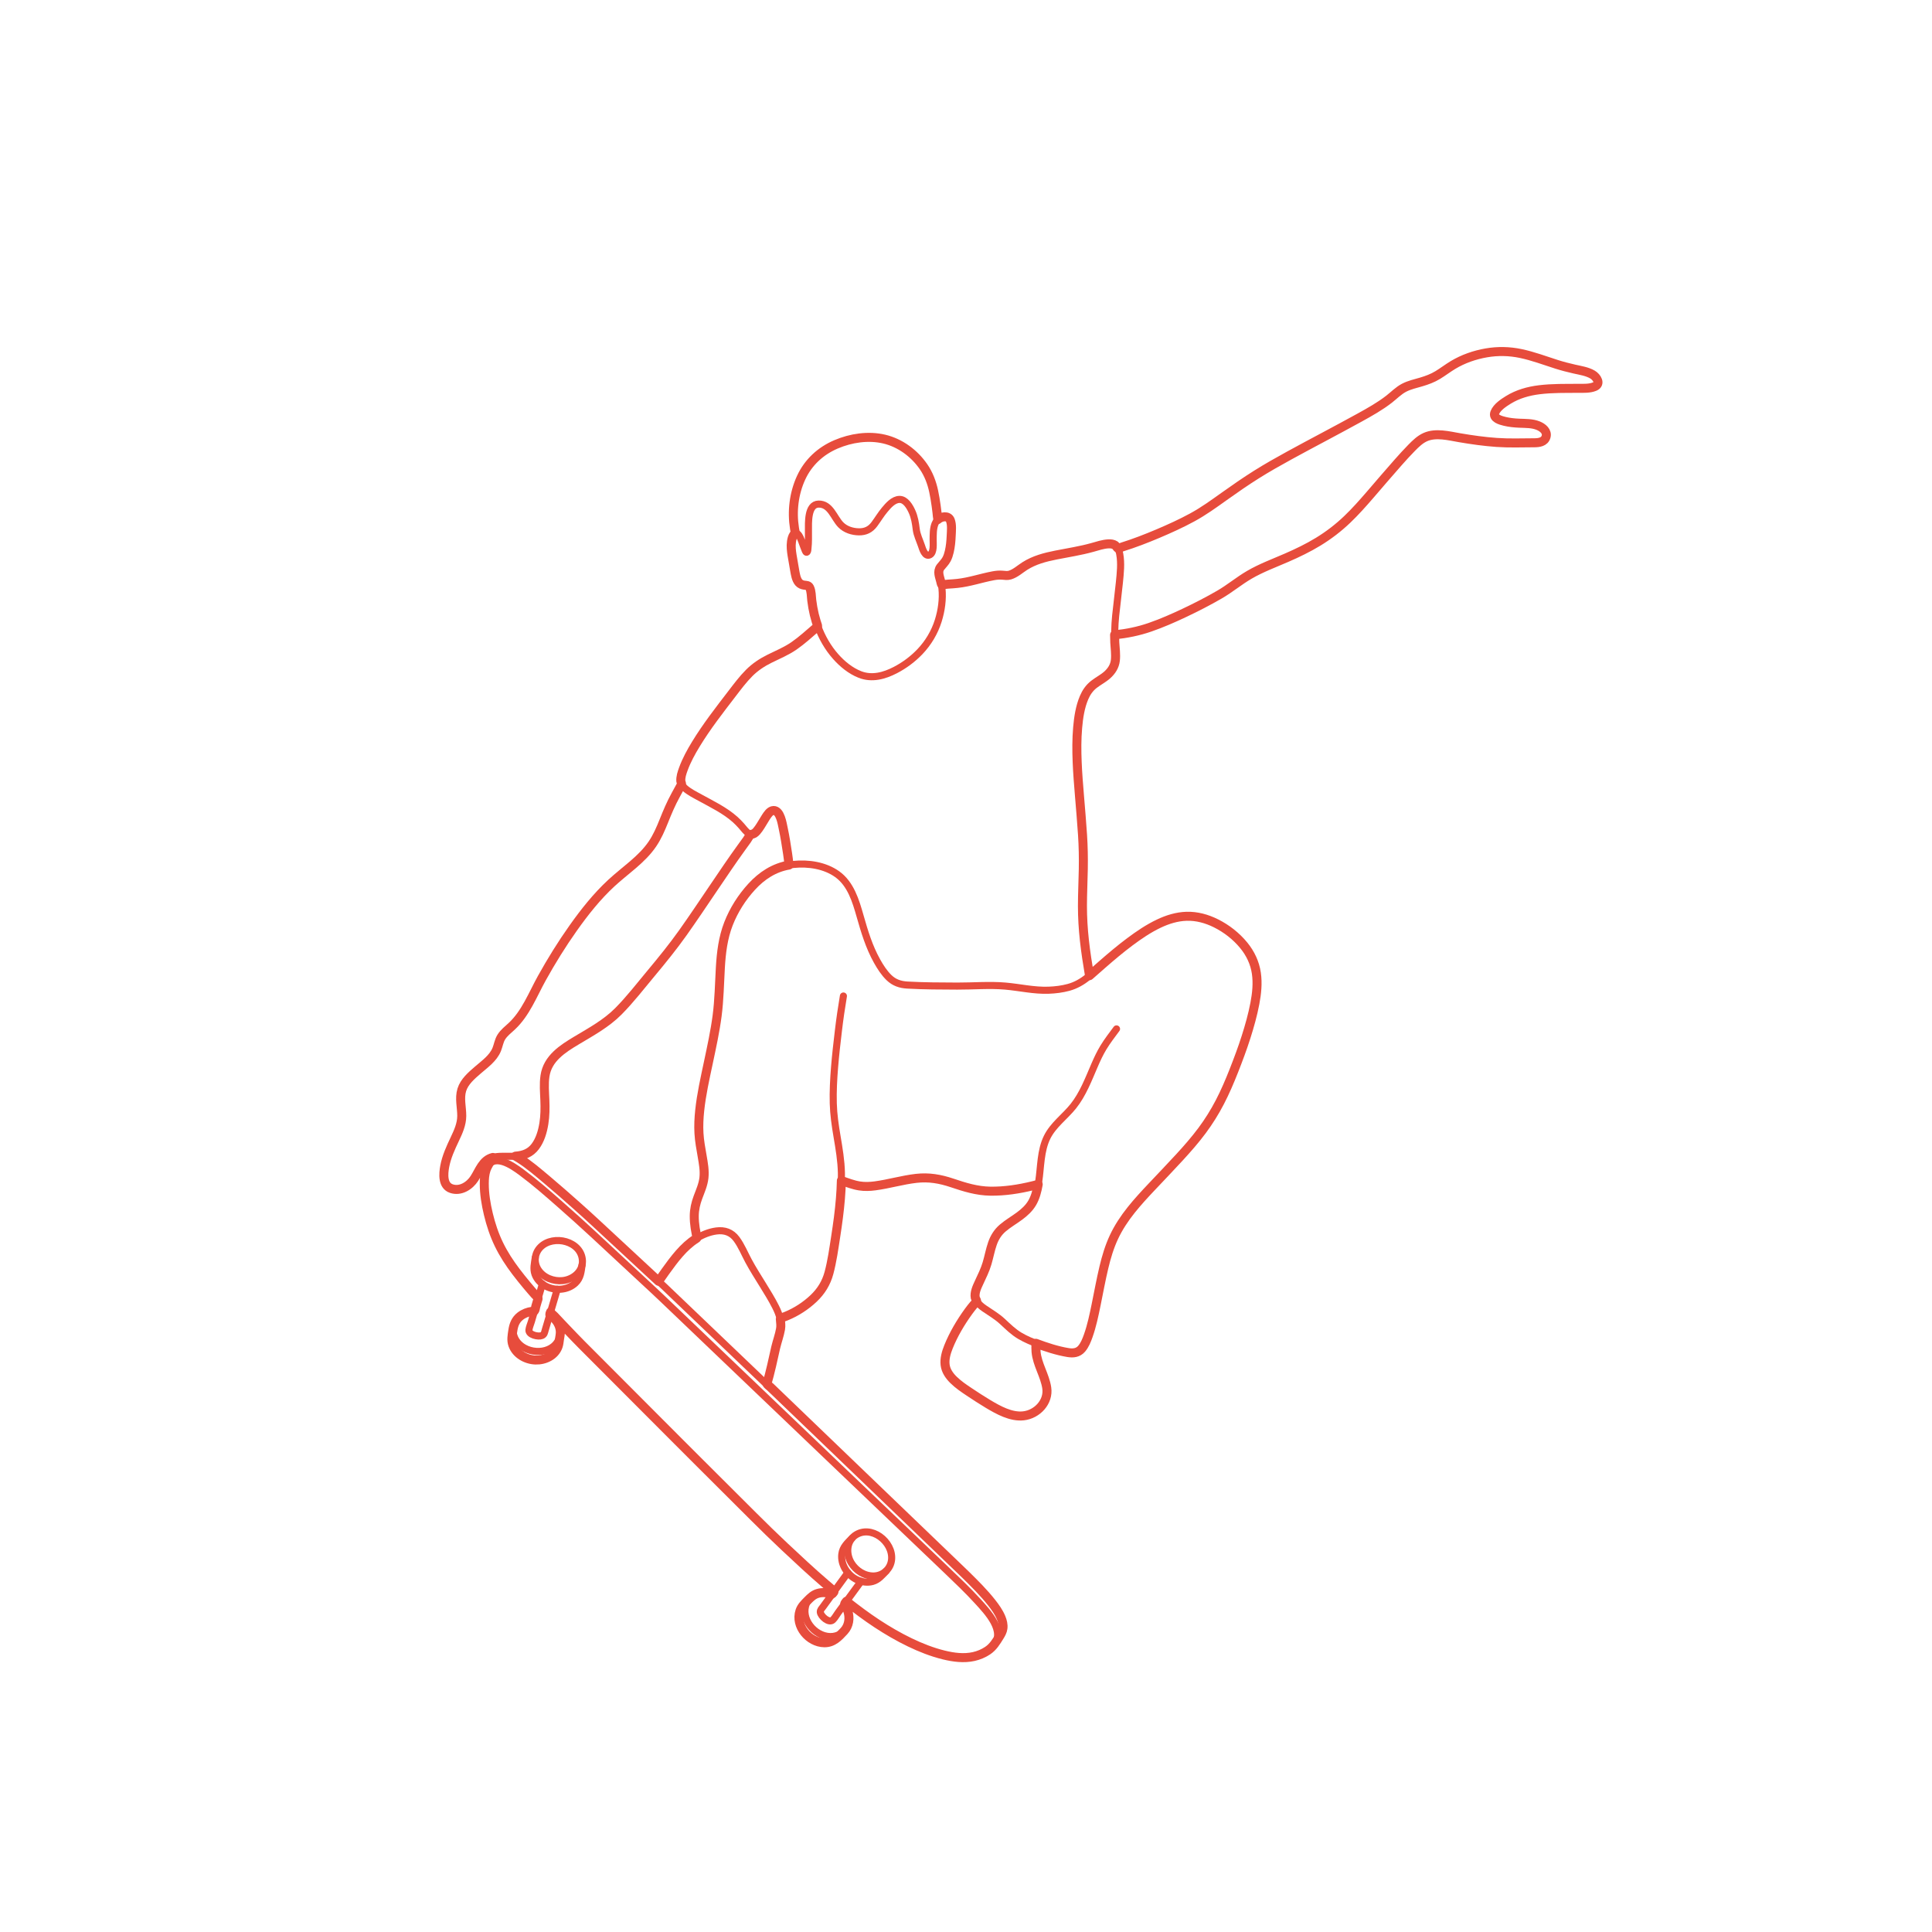 <?xml version="1.0" encoding="utf-8"?>
<!-- Generator: Adobe Illustrator 23.0.6, SVG Export Plug-In . SVG Version: 6.00 Build 0)  -->
<!DOCTYPE svg PUBLIC "-//W3C//DTD SVG 1.1//EN" "http://www.w3.org/Graphics/SVG/1.1/DTD/svg11.dtd">
<svg version="1.1" xmlns:x="http://ns.adobe.com/Extensibility/1.0/" xmlns:i="http://ns.adobe.com/AdobeIllustrator/10.0/" xmlns:graph="http://ns.adobe.com/Graphs/1.0/"
	 xmlns="http://www.w3.org/2000/svg" xmlns:xlink="http://www.w3.org/1999/xlink" x="0px" y="0px" viewBox="0 0 750 750"
	 enable-background="new 0 0 750 750" xml:space="preserve">
<g id="FILL-BACKGROUND">
	<rect fill="#FFFFFF" width="750" height="750"/>
</g>
<g id="AG-DIAGRAM">
</g>
<g id="AG-DETAILS">
</g>
<g id="AG-SPORTS">
	<g id="POLYLINE_1391_">
		
			<path fill="none" stroke="#E74C3C" stroke-width="2.75" stroke-linecap="round" stroke-linejoin="round" stroke-miterlimit="10" d="
			M297.718,537.166c1.007-3.401,1.799-6.847,2.574-10.307c0.758-3.38,1.734-6.69,2.543-10.053c0.822-3.417-0.239-6.478-1.768-9.518
			c-1.45-2.883-3.166-5.621-4.853-8.369c-1.92-3.128-3.917-6.22-5.653-9.456c-1.508-2.81-2.74-5.878-4.641-8.459
			c-1.962-2.664-4.662-3.571-7.864-3.139c-2.679,0.362-5.285,1.422-7.581,2.828c-5.496,3.365-9.51,9.077-13.143,14.272
			c-0.561,0.803-1.119,1.609-1.678,2.413"/>
	</g>
	<g id="POLYLINE_1392_">
		
			<path fill="none" stroke="#E74C3C" stroke-width="2.75" stroke-linecap="round" stroke-linejoin="round" stroke-miterlimit="10" d="
			M200.132,448.814c3.49,1.944,6.628,4.546,9.692,7.087c3.271,2.713,6.509,5.471,9.696,8.282c3.591,3.168,7.163,6.358,10.7,9.585
			c2.491,2.273,4.943,4.59,7.413,6.886c4.681,4.35,9.361,8.699,14.042,13.049c2.005,1.864,4.026,3.712,6.016,5.592
			c1.028,0.971,2.045,1.954,3.067,2.93c2.349,2.244,4.698,4.489,7.047,6.733c3.41,3.259,6.821,6.517,10.231,9.776
			c4.151,3.966,8.302,7.933,12.453,11.899c4.645,4.438,9.289,8.876,13.934,13.314c4.805,4.591,9.611,9.183,14.416,13.774
			c4.725,4.515,9.45,9.03,14.176,13.545c4.332,4.139,8.663,8.278,12.995,12.416c3.632,3.47,7.264,6.941,10.896,10.411
			c2.68,2.561,5.36,5.121,8.04,7.682c1.415,1.352,2.829,2.703,4.244,4.055c1.9,1.816,3.802,3.633,5.673,5.478
			c3.142,3.099,6.287,6.215,9.112,9.612c2.506,3.013,6.092,7.27,5.331,11.48c-0.356,1.969-1.85,3.768-2.886,5.418"/>
	</g>
	<g id="POLYLINE_1393_">
		
			<path fill="none" stroke="#E74C3C" stroke-width="2.75" stroke-linecap="round" stroke-linejoin="round" stroke-miterlimit="10" d="
			M189.248,452.913c0.645-1.257,1.318-2.513,2.2-3.623"/>
	</g>
	<g id="POLYLINE_1394_">
		
			<path fill="none" stroke="#E74C3C" stroke-width="2.75" stroke-linecap="round" stroke-linejoin="round" stroke-miterlimit="10" d="
			M208.924,504.019c-4.259-4.878-8.539-9.791-12.034-15.261c-3.452-5.404-5.848-11.298-7.324-17.532
			c-0.699-2.955-1.222-5.963-1.451-8.993c-0.205-2.718-0.292-5.729,0.677-8.323c2.525-6.759,10.036-1.519,13.66,1.175
			c5.199,3.867,10.109,8.166,14.967,12.447c4.337,3.822,8.65,7.674,12.885,11.609c6.592,6.126,13.184,12.252,19.777,18.378
			c2.242,2.083,4.496,4.152,6.709,6.266c3.215,3.072,6.431,6.145,9.646,9.217c5.613,5.363,11.226,10.726,16.839,16.09
			c6.929,6.621,13.858,13.241,20.787,19.862c7.319,6.993,14.638,13.986,21.957,20.979c6.605,6.311,13.209,12.621,19.814,18.932
			c4.948,4.727,9.895,9.455,14.843,14.182c2.255,2.154,4.513,4.305,6.764,6.463c4.097,3.928,8.232,7.843,12.06,12.038
			c3.795,4.159,11.16,11.841,6.006,17.46c-3.814,4.159-9.909,4.953-15.207,4.215c-6.136-0.855-12.053-3.193-17.59-5.895
			c-5.695-2.779-11.124-6.124-16.28-9.802c-2.664-1.901-5.26-3.887-7.833-5.908"/>
	</g>
	<g id="POLYLINE_1395_">
		
			<path fill="none" stroke="#E74C3C" stroke-width="2.75" stroke-linecap="round" stroke-linejoin="round" stroke-miterlimit="10" d="
			M323.859,617.753c-3.725-3.164-7.42-6.36-11.029-9.657c-3.561-3.254-7.103-6.533-10.574-9.882c-2.53-2.442-5.08-4.864-7.57-7.347
			c-3.123-3.115-6.247-6.23-9.37-9.345c-4.91-4.897-9.82-9.794-14.73-14.69c-5.259-5.245-10.519-10.491-15.778-15.736
			c-4.098-4.087-8.197-8.175-12.295-12.262c-1.554-1.549-3.115-3.092-4.66-4.65c-4.1-4.132-8.179-8.285-12.268-12.427
			c-3.19-3.232-6.311-6.533-9.419-9.843c-0.811-0.864-1.623-1.728-2.434-2.592"/>
	</g>
	<g id="POLYLINE_1396_">
		
			<path fill="none" stroke="#E74C3C" stroke-width="2.75" stroke-linecap="round" stroke-linejoin="round" stroke-miterlimit="10" d="
			M331.873,596.094c6.225-4.425,14.908,2.376,14.239,9.335c-0.341,3.546-3.193,6.196-6.736,6.359
			c-3.627,0.167-7.1-2.036-8.925-5.098C328.425,603.291,328.51,598.619,331.873,596.094z"/>
	</g>
	<g id="POLYLINE_1397_">
		
			<path fill="none" stroke="#E74C3C" stroke-width="2.75" stroke-linecap="round" stroke-linejoin="round" stroke-miterlimit="10" d="
			M344.04,609.851c-1.571,1.619-2.991,3.417-5.245,4.056c-2,0.567-4.165,0.263-6.032-0.606c-3.723-1.734-6.496-5.848-5.966-10.036
			c0.339-2.68,2.161-4.306,3.961-6.141"/>
	</g>
	<g id="POLYLINE_1398_">
		
			<path fill="none" stroke="#E74C3C" stroke-width="2.75" stroke-linecap="round" stroke-linejoin="round" stroke-miterlimit="10" d="
			M327.475,633.371c-1.571,1.619-2.991,3.417-5.245,4.056c-2,0.567-4.165,0.263-6.032-0.606c-3.723-1.734-6.496-5.848-5.966-10.036
			c0.339-2.68,2.161-4.306,3.961-6.141"/>
	</g>
	<g id="POLYLINE_1399_">
		
			<path fill="none" stroke="#E74C3C" stroke-width="2.75" stroke-linecap="round" stroke-linejoin="round" stroke-miterlimit="10" d="
			M327.79,622.72c1.584,2.291,2.315,5.279,1.383,7.972c-1.022,2.949-3.878,4.694-6.939,4.621
			c-6.077-0.145-11.712-7.016-9.112-12.961c1.661-3.797,6.107-4.869,9.761-3.489"/>
	</g>
	<g id="POLYLINE_1400_">
		
			<path fill="none" stroke="#E74C3C" stroke-width="2.75" stroke-linecap="round" stroke-linejoin="round" stroke-miterlimit="10" d="
			M334.268,613.86c-1.733,2.37-3.466,4.74-5.199,7.11c-1.235,1.689-2.47,3.378-3.705,5.066c-0.645,0.882-1.25,2.033-2.042,2.792
			c-1.531,1.47-4.735-1.426-4.875-3.015c-0.074-0.843,0.617-1.459,1.081-2.1c1.106-1.526,2.215-3.049,3.323-4.573
			c2.093-2.876,4.187-5.75,6.282-8.624"/>
	</g>
	<g id="POLYLINE_1401_">
		
			<path fill="none" stroke="#E74C3C" stroke-width="2.75" stroke-linecap="round" stroke-linejoin="round" stroke-miterlimit="10" d="
			M210.554,498.454c-0.835,2.85-1.669,5.699-2.504,8.549c-0.594,2.027-1.187,4.054-1.781,6.08c-0.294,1.003-0.824,2.146-0.934,3.191
			c-0.205,1.933,3.673,2.771,5.037,2.182c0.962-0.415,1.011-1.219,1.283-2.131c0.538-1.802,1.07-3.606,1.603-5.41
			c1.026-3.474,2.051-6.949,3.073-10.424"/>
	</g>
	<g id="POLYLINE_1402_">
		
			<path fill="none" stroke="#E74C3C" stroke-width="2.75" stroke-linecap="round" stroke-linejoin="round" stroke-miterlimit="10" d="
			M207.469,508.987c-3.135,0.156-6.335,1.739-7.69,4.699c-1.132,2.475-0.588,5.32,1.103,7.401
			c3.934,4.843,13.356,4.991,16.087-1.253c1.546-3.534-0.333-7.366-3.453-9.302"/>
	</g>
	<g id="POLYLINE_1403_">
		
			<path fill="none" stroke="#E74C3C" stroke-width="2.75" stroke-linecap="round" stroke-linejoin="round" stroke-miterlimit="10" d="
			M199.211,515.72c-0.314,2.135-0.867,4.281-0.118,6.383c0.719,2.019,2.304,3.632,4.177,4.627c3.602,1.913,8.507,1.659,11.542-1.223
			c2.05-1.947,2.209-4.355,2.583-6.998"/>
	</g>
	<g id="POLYLINE_1404_">
		
			<path fill="none" stroke="#E74C3C" stroke-width="2.75" stroke-linecap="round" stroke-linejoin="round" stroke-miterlimit="10" d="
			M207.786,488.261c-0.314,2.135-0.867,4.281-0.118,6.383c0.719,2.019,2.304,3.632,4.177,4.627
			c3.602,1.913,8.507,1.659,11.542-1.223c2.05-1.947,2.209-4.355,2.583-6.998"/>
	</g>
	<g id="POLYLINE_1405_">
		
			<path fill="none" stroke="#E74C3C" stroke-width="2.75" stroke-linecap="round" stroke-linejoin="round" stroke-miterlimit="10" d="
			M226.106,489.538c-0.234-7.768-11.302-10.44-16.294-5.399c-2.345,2.367-2.69,5.94-0.9,8.737c2,3.126,5.937,4.641,9.548,4.253
			C222.406,496.706,226.179,493.77,226.106,489.538z"/>
	</g>
	<g id="POLYLINE_1406_">
		
			<path fill="none" stroke="#E74C3C" stroke-width="2.75" stroke-linecap="round" stroke-linejoin="round" stroke-miterlimit="10" d="
			M291.531,323.903c-3.364,4.64-6.707,9.281-9.929,14.021c-4.561,6.71-9.113,13.428-13.685,20.131
			c-3.34,4.897-6.881,9.66-10.618,14.262c-4.215,5.191-8.559,10.282-12.875,15.389c-1.998,2.364-4.029,4.696-6.346,6.757
			c-2.266,2.016-4.763,3.727-7.347,5.306c-5.108,3.122-10.943,5.862-15.239,10.131c-5.266,5.232-4.042,12.256-3.923,18.961
			c0.103,5.802-0.451,13.232-4.927,17.5c-2.197,2.095-5.124,2.454-8.034,2.515c-2.844,0.06-6.221-0.353-8.84,1.013
			c-2.894,1.509-3.968,5.088-5.651,7.661c-1.685,2.576-4.449,4.416-7.634,4.118c-6.651-0.624-3.782-10.296-2.322-14.116
			c1.126-2.945,2.701-5.69,3.867-8.617c0.998-2.502,1.359-4.953,1.154-7.636c-0.215-2.81-0.752-5.75,0.188-8.491
			c0.863-2.517,2.891-4.499,4.816-6.248c2.3-2.089,4.903-3.937,6.922-6.315c0.989-1.164,1.657-2.487,2.116-3.938
			c0.438-1.382,0.749-2.806,1.587-4.017c1.674-2.42,4.306-4.044,6.174-6.315c2.023-2.46,3.528-5.31,5.02-8.109
			c3.028-5.679,6.037-11.342,9.423-16.82c3.418-5.529,7.046-10.935,11.009-16.089c3.88-5.046,8.123-9.728,12.892-13.948
			c4.557-4.033,9.766-7.645,13.397-12.603c3.507-4.788,5.049-10.548,7.542-15.855c1.303-2.775,2.877-5.419,4.367-8.096"/>
	</g>
	<g id="POLYLINE_1407_">
		
			<path fill="none" stroke="#E74C3C" stroke-width="2.75" stroke-linecap="round" stroke-linejoin="round" stroke-miterlimit="10" d="
			M308.775,206.976c-1.396-6.702-0.928-13.772,1.631-20.146c2.413-6.012,6.773-10.752,12.592-13.619
			c5.415-2.668,11.753-3.953,17.768-3.2c6.582,0.825,12.543,4.532,16.647,9.683c4.404,5.527,5.579,12.461,6.339,19.311
			c0.101,0.913,0.18,1.826,0.251,2.742"/>
	</g>
	<g id="POLYLINE_1408_">
		
			<path fill="none" stroke="#E74C3C" stroke-width="2.75" stroke-linecap="round" stroke-linejoin="round" stroke-miterlimit="10" d="
			M317.487,243.118c1.58,4.272,3.884,8.334,6.912,11.749c2.57,2.899,5.759,5.527,9.393,6.962c4.672,1.844,9.466,0.521,13.749-1.694
			c3.542-1.832,6.817-4.262,9.57-7.149c3.257-3.416,5.712-7.53,7.124-12.037c1.249-3.99,1.856-8.338,1.439-12.513
			c-0.195-1.953-0.92-3.766-1.208-5.692c-0.352-2.353,1.773-3.529,2.846-5.36c1.992-3.4,2.016-8.124,1.984-11.944
			c-0.013-1.566,0.176-4.311-1.805-4.753c-1.975-0.44-3.863,0.955-4.547,2.727c-0.729,1.891-0.668,4.028-0.695,6.023
			c-0.021,1.532,0.402,5.032-1.254,5.921c-1.908,1.024-2.879-2.292-3.289-3.527c-0.705-2.121-1.746-4.109-2.018-6.344
			c-0.294-2.415-0.646-4.717-1.668-6.955c-0.861-1.887-2.467-4.721-4.89-4.662c-2.324,0.056-4.313,2.384-5.671,4.007
			c-1.491,1.781-2.666,3.766-4.044,5.628c-1.512,2.045-3.421,2.983-5.974,2.952c-2.562-0.032-5.253-0.883-7.07-2.75
			c-2.648-2.721-3.985-8.145-8.627-8.022c-4.319,0.115-3.885,7.372-3.905,10.285c-0.016,2.272,0.082,4.576-0.184,6.838
			c-0.042,0.359-0.044,1.165-0.311,1.45c-0.432,0.46-0.683-0.365-0.848-0.745c-0.459-1.058-0.802-2.166-1.222-3.239
			c-0.387-0.989-0.815-2.311-1.643-3.034c-0.933-0.814-1.588,0.393-1.9,1.192c-0.798,2.039-0.637,4.312-0.341,6.435
			c0.314,2.251,0.727,4.499,1.147,6.732c0.346,1.837,0.719,4.552,2.718,5.325c0.828,0.32,2.07,0.048,2.729,0.683
			c0.605,0.583,0.688,1.72,0.801,2.508c0.321,2.235,0.509,4.475,0.949,6.693C316.155,238.952,316.733,241.066,317.487,243.118z"/>
	</g>
	<g id="POLYLINE_1409_">
		
			<path fill="none" stroke="#E74C3C" stroke-width="2.75" stroke-linecap="round" stroke-linejoin="round" stroke-miterlimit="10" d="
			M422.97,378.757c-1.377-8.177-2.572-16.403-2.725-24.707c-0.154-8.351,0.552-16.691,0.258-25.044
			c-0.299-8.468-1.228-16.906-1.864-25.352c-0.613-8.129-1.053-16.424,0.103-24.525c0.476-3.334,1.198-6.8,2.824-9.785
			c1-1.835,2.426-3.243,4.142-4.412c1.638-1.116,3.364-2.084,4.763-3.512c1.292-1.319,2.226-2.906,2.49-4.75
			c0.275-1.919,0.031-3.905-0.093-5.826c-0.256-3.962-0.168-7.867,0.231-11.818c0.437-4.322,1.021-8.628,1.451-12.95
			c0.358-3.593,0.786-7.423,0.125-11.005c-0.309-1.674-0.986-3.38-2.802-3.824c-1.499-0.366-3.155,0.039-4.615,0.402
			c-3.789,0.942-7.504,1.975-11.347,2.696c-4.147,0.778-8.399,1.395-12.421,2.708c-3.478,1.136-6.216,3.199-9.269,5.126
			c-1.65,1.041-2.97,1.316-4.88,1.13c-1.905-0.185-3.755,0.163-5.601,0.608c-4.052,0.977-8.024,2.14-12.183,2.576
			c-2.027,0.212-4.063,0.301-6.098,0.405"/>
	</g>
	<g id="POLYLINE_1410_">
		
			<path fill="none" stroke="#E74C3C" stroke-width="2.75" stroke-linecap="round" stroke-linejoin="round" stroke-miterlimit="10" d="
			M306.278,335.814c-0.462-5.107-1.288-10.332-2.476-15.322c-0.41-1.722-1.032-5.304-3.088-5.813
			c-2.212-0.548-3.91,3.329-4.794,4.788c-0.913,1.508-2.846,5.483-5.135,4.165c-1.17-0.674-2.075-2.023-2.955-3.01
			c-0.773-0.868-1.576-1.707-2.443-2.482c-3.975-3.552-8.973-5.94-13.607-8.492c-2.043-1.126-4.269-2.202-6.009-3.779
			c-1.85-1.677-1.598-3.775-0.938-5.99c1.413-4.737,4.075-9.159,6.736-13.287c2.816-4.367,5.911-8.545,9.063-12.673
			c3.217-4.212,6.29-8.683,10.012-12.474c3.503-3.567,7.785-5.58,12.233-7.712c1.954-0.937,3.857-1.952,5.629-3.204
			c2.205-1.558,4.223-3.375,6.281-5.117c0.901-0.762,1.802-1.525,2.698-2.294"/>
	</g>
	<g id="POLYLINE_1411_">
		
			<path fill="none" stroke="#E74C3C" stroke-width="2.75" stroke-linecap="round" stroke-linejoin="round" stroke-miterlimit="10" d="
			M379.188,505.206c-4.377,4.769-7.92,10.684-10.525,16.594c-1.194,2.708-2.299,5.886-1.603,8.872
			c0.72,3.086,3.291,5.367,5.706,7.208c2.747,2.093,5.696,3.957,8.618,5.794c2.759,1.734,5.598,3.405,8.632,4.616
			c2.865,1.143,6.041,1.893,9.075,0.982c3.401-1.021,6.665-3.945,7.287-7.556c0.531-3.083-0.804-6.243-1.85-9.08
			c-1.059-2.872-2.275-5.731-2.37-8.832c-0.024-0.776-0.001-1.554,0.008-2.331"/>
	</g>
	<g id="POLYLINE_1412_">
		
			<path fill="none" stroke="#E74C3C" stroke-width="2.75" stroke-linecap="round" stroke-linejoin="round" stroke-miterlimit="10" d="
			M326.641,458.304c2.3,0.795,4.596,1.695,7.011,2.078c2.026,0.321,4.062,0.241,6.088-0.03c5.37-0.716,10.589-2.296,15.977-2.91
			c4.859-0.553,9.269,0.214,13.87,1.764c4.936,1.662,9.628,3.136,14.888,3.212c5.563,0.079,11.126-0.795,16.518-2.114
			c0.688-0.168,1.372-0.348,2.056-0.53"/>
	</g>
	<g id="POLYLINE_1413_">
		
			<path fill="none" stroke="#E74C3C" stroke-width="2.75" stroke-linecap="round" stroke-linejoin="round" stroke-miterlimit="10" d="
			M270.626,480.603c-0.695-3.038-1.221-6.14-1.098-9.269c0.097-2.461,0.732-4.753,1.61-7.043c0.976-2.546,2.04-5.092,2.195-7.847
			c0.172-3.065-0.499-6.128-1.018-9.131c-0.487-2.815-0.938-5.626-1.024-8.488c-0.089-2.982,0.112-5.966,0.47-8.926
			c0.79-6.545,2.292-12.984,3.654-19.426c1.235-5.843,2.46-11.695,3.161-17.631c0.742-6.276,0.723-12.596,1.173-18.893
			c0.413-5.781,1.334-11.432,3.64-16.787c2.287-5.31,5.642-10.25,9.745-14.324c4.104-4.074,9.144-6.672,14.917-7.265
			c5.752-0.591,12.198,0.369,16.978,3.809c5.205,3.745,7.165,10.291,8.839,16.169c1.72,6.041,3.51,12.018,6.594,17.531
			c1.281,2.29,2.747,4.589,4.64,6.426c2.025,1.965,4.363,2.734,7.138,2.892c6.434,0.366,12.938,0.37,19.384,0.397
			c6.167,0.026,12.388-0.533,18.545-0.008c5.682,0.484,11.214,1.831,16.951,1.609c2.592-0.1,5.201-0.417,7.707-1.103
			c2.808-0.769,5.252-2.173,7.497-4.003c4.867-3.968,9.402-8.311,14.355-12.184c4.652-3.638,9.615-7.163,15.114-9.402
			c4.717-1.921,9.805-2.6,14.786-1.341c5.919,1.496,11.415,5.149,15.457,9.678c3.743,4.193,5.822,9.232,5.96,14.859
			c0.138,5.622-1.243,11.257-2.748,16.633c-1.71,6.106-3.863,12.066-6.185,17.963c-2.192,5.568-4.606,11.06-7.643,16.224
			c-3.158,5.371-7.007,10.237-11.125,14.898c-4.507,5.102-9.277,9.976-13.948,14.927c-3.84,4.069-7.619,8.263-10.685,12.96
			c-3.02,4.626-5.064,9.683-6.486,15.008c-1.619,6.063-2.642,12.272-3.937,18.408c-0.634,3.007-1.295,6.015-2.207,8.953
			c-0.734,2.364-1.588,5.097-3.331,6.933c-2.032,2.141-5.022,1.339-7.549,0.725c-2.973-0.722-5.917-1.586-8.796-2.623
			c-2.546-0.918-5.078-1.96-7.414-3.338c-2.561-1.51-4.626-3.571-6.79-5.578c-2.156-2-4.624-3.412-7.033-5.067
			c-2.409-1.654-4.116-3.555-3.351-6.607c0.659-2.628,2.129-5.015,3.193-7.486c1.175-2.73,1.794-5.607,2.547-8.469
			c0.69-2.624,1.565-5.274,3.413-7.328c2.029-2.257,4.783-3.765,7.235-5.503c2.194-1.555,4.289-3.351,5.633-5.719
			c1.402-2.471,2.008-5.331,2.435-8.111c0.873-5.679,0.675-12.011,3.282-17.27c2.369-4.779,6.881-7.915,10.147-12.011
			c3.744-4.695,5.908-10.483,8.27-15.938c1.013-2.34,2.089-4.649,3.412-6.832c1.531-2.526,3.346-4.866,5.098-7.238"/>
	</g>
	<g id="POLYLINE_1414_">
		
			<path fill="none" stroke="#E74C3C" stroke-width="2.75" stroke-linecap="round" stroke-linejoin="round" stroke-miterlimit="10" d="
			M327.413,386.65c-0.751,4.456-1.406,8.926-1.937,13.413c-0.561,4.747-1.117,9.498-1.5,14.263
			c-0.375,4.661-0.626,9.345-0.498,14.022c0.118,4.311,0.734,8.54,1.455,12.785c0.802,4.717,1.598,9.41,1.702,14.206
			c0.1,4.596-0.251,9.189-0.73,13.757c-0.483,4.605-1.17,9.187-1.925,13.755c-0.699,4.229-1.241,8.617-2.573,12.705
			c-1.151,3.532-3.293,6.456-6.028,8.938c-2.944,2.671-6.384,4.87-10.06,6.389c-0.804,0.332-1.623,0.629-2.455,0.884"/>
	</g>
	<g id="POLYLINE_1415_">
		
			<path fill="none" stroke="#E74C3C" stroke-width="2.75" stroke-linecap="round" stroke-linejoin="round" stroke-miterlimit="10" d="
			M432.682,246.452c3.856-0.402,7.633-1.039,11.348-2.172c3.802-1.159,7.487-2.675,11.126-4.262
			c7.249-3.162,14.47-6.723,21.155-10.963c3.128-1.984,5.969-4.409,9.207-6.218c3.579-2,7.443-3.509,11.195-5.141
			c7.173-3.12,14.23-6.394,20.506-11.134c5.929-4.479,10.823-10.062,15.663-15.654c3.196-3.692,6.372-7.404,9.589-11.078
			c2.389-2.727,4.812-5.525,7.539-7.923c1.416-1.246,2.993-2.306,4.847-2.759c1.6-0.391,3.279-0.355,4.909-0.223
			c3.844,0.311,7.629,1.176,11.437,1.76c3.848,0.59,7.732,0.976,11.619,1.182c3.894,0.207,7.764-0.018,11.658,0.012
			c1.504,0.012,3.384,0.182,4.655-0.787c1.235-0.941,1.507-2.7,0.619-3.96c-2.192-3.11-7.137-2.699-10.424-2.864
			c-1.626-0.082-3.254-0.261-4.845-0.615c-1.315-0.293-3.771-0.766-4.285-2.239c-0.584-1.674,1.821-3.56,2.89-4.443
			c1.439-1.189,3.043-2.177,4.722-2.988c6.371-3.078,13.65-3.165,20.583-3.205c2.177-0.012,4.361,0.026,6.537-0.071
			c1.514-0.067,4.035,0.003,5.085-1.292c1.182-1.458-0.644-3.349-1.837-4.037c-1.581-0.911-3.455-1.304-5.217-1.704
			c-3.859-0.874-7.616-1.883-11.373-3.122c-3.874-1.277-7.735-2.627-11.745-3.42c-7.299-1.444-14.867-0.458-21.691,2.467
			c-3.449,1.478-6.367,3.681-9.516,5.676c-3.299,2.09-6.942,2.917-10.618,4.08c-1.83,0.579-3.514,1.338-5.035,2.525
			c-1.531,1.194-2.958,2.513-4.52,3.67c-3.05,2.259-6.38,4.155-9.683,6.015c-7.693,4.332-15.538,8.399-23.325,12.558
			c-6.508,3.476-12.975,7.055-19.194,11.03c-6.824,4.362-13.138,9.497-20.032,13.739c-6.74,4.148-14.17,7.35-21.528,10.226
			c-3.536,1.382-7.112,2.633-10.746,3.731"/>
	</g>
</g>
<g id="AG-OUTLINE">
	<g id="POLYLINE_2208_">
		
			<path fill="none" stroke="#E74C3C" stroke-width="3.5" stroke-linecap="round" stroke-linejoin="round" stroke-miterlimit="10" d="
			M432.682,246.452c4.709-0.491,9.259-1.398,13.739-2.952c4.592-1.593,9.064-3.554,13.453-5.634
			c4.598-2.18,9.131-4.506,13.536-7.056c4.021-2.327,7.577-5.339,11.58-7.671c4.562-2.658,9.633-4.534,14.46-6.633
			c4.214-1.833,8.35-3.823,12.277-6.219c4.067-2.481,7.847-5.383,11.291-8.676c3.115-2.98,5.976-6.209,8.795-9.466
			c3.644-4.21,7.241-8.465,10.938-12.628c1.721-1.939,3.457-3.865,5.278-5.711c1.564-1.586,3.232-3.222,5.296-4.135
			c4.077-1.805,9.131-0.459,13.315,0.256c4.766,0.815,9.526,1.487,14.352,1.826c4.864,0.342,9.71,0.156,14.579,0.136
			c1.826-0.007,4.003-0.271,4.602-2.324c0.614-2.103-1.309-3.61-3.043-4.32c-2.3-0.942-4.888-0.85-7.326-0.955
			c-1.906-0.082-3.812-0.268-5.67-0.716c-1.551-0.374-4.715-1.195-3.841-3.399c0.841-2.124,3.37-3.789,5.243-4.944
			c3.661-2.258,7.777-3.413,12.019-3.933c5.019-0.615,10.102-0.513,15.148-0.542c2.042-0.012,4.432,0.117,6.346-0.689
			c2.518-1.059,0.826-3.691-0.823-4.658c-2.096-1.23-4.705-1.604-7.043-2.134c-2.329-0.528-4.626-1.115-6.903-1.839
			c-4.627-1.473-9.191-3.208-13.955-4.203c-4.41-0.92-8.872-1.016-13.313-0.248c-4.543,0.786-9.015,2.334-12.972,4.718
			c-2.02,1.217-3.89,2.662-5.905,3.886c-2.014,1.223-4.176,2.028-6.429,2.689c-2.225,0.653-4.579,1.165-6.648,2.244
			c-2.172,1.133-3.908,2.958-5.828,4.448c-3.53,2.74-7.482,4.962-11.387,7.115c-4.537,2.501-9.102,4.944-13.672,7.385
			c-4.576,2.445-9.159,4.876-13.707,7.372c-4.294,2.357-8.561,4.762-12.709,7.37c-4.283,2.693-8.431,5.571-12.548,8.51
			c-4.032,2.878-8.034,5.776-12.395,8.146c-4.31,2.343-8.804,4.383-13.319,6.294c-4.535,1.92-9.137,3.703-13.84,5.174
			c-0.367,0.115-1.357,0.633-1.685,0.511c-0.289-0.108-0.708-0.929-1.05-1.156c-0.775-0.515-1.74-0.607-2.647-0.562
			c-2.123,0.105-4.22,0.836-6.252,1.402c-4.638,1.293-9.393,2.007-14.109,2.943c-4.272,0.848-8.376,1.92-12.087,4.275
			c-1.85,1.174-3.638,2.86-5.772,3.495c-0.968,0.288-1.895,0.136-2.88,0.047c-1.213-0.11-2.397,0.005-3.591,0.228
			c-4.684,0.875-9.17,2.455-13.929,2.962c-1.194,0.127-2.392,0.214-3.59,0.282c-0.71,0.04-1.564,0.219-2.264,0.115
			c-0.423-0.063-0.21,0.11-0.397-0.267c-0.112-0.227-0.123-0.57-0.184-0.819c-0.461-1.898-1.433-3.911-0.093-5.652
			c0.788-1.024,1.735-1.889,2.346-3.045c0.486-0.919,0.797-1.926,1.034-2.935c0.474-2.013,0.662-4.091,0.748-6.154
			c0.077-1.863,0.359-4.253-0.334-6.035c-0.795-2.046-3.572-1.456-4.877-0.26c0.075-0.07-0.122-1.013-0.142-1.235
			c-0.048-0.527-0.1-1.054-0.159-1.58c-0.098-0.87-0.211-1.739-0.336-2.606c-0.27-1.878-0.563-3.76-0.962-5.615
			c-0.728-3.377-1.946-6.604-3.906-9.463c-3.577-5.218-9.088-9.297-15.282-10.756c-6.182-1.456-12.938-0.425-18.724,2.051
			c-5.994,2.565-10.763,6.968-13.511,12.9c-2.826,6.099-3.647,13.105-2.59,19.722c0.07,0.44,0.149,0.878,0.235,1.315
			c0.132,0.671-0.113,0.567-0.486,1.09c-0.556,0.779-0.795,1.834-0.928,2.766c-0.25,1.755-0.033,3.549,0.24,5.288
			c0.303,1.926,0.642,3.851,0.994,5.769c0.285,1.552,0.542,3.525,1.614,4.767c0.552,0.639,1.311,0.922,2.128,1.038
			c0.854,0.121,1.605,0.026,2.053,0.898c0.725,1.412,0.659,3.446,0.845,4.971c0.228,1.863,0.547,3.717,0.987,5.543
			c0.216,0.896,0.459,1.786,0.733,2.667c0.126,0.406,0.26,0.811,0.399,1.213c0.218,0.629,0.271,0.639-0.237,1.076
			c-2.858,2.454-5.679,5.048-8.781,7.197c-2.947,2.042-6.274,3.402-9.472,4.988c-2.925,1.45-5.59,3.205-7.904,5.522
			c-2.451,2.454-4.539,5.258-6.646,8.004c-4.895,6.379-9.858,12.743-14.052,19.616c-1.874,3.072-3.633,6.281-4.869,9.669
			c-0.539,1.478-1.13,3.183-0.968,4.777c0.033,0.322,0.272,0.737,0.262,1.03c-0.008,0.227-0.193,0.477-0.301,0.684
			c-0.638,1.224-1.313,2.429-1.981,3.637c-1.8,3.257-3.213,6.624-4.594,10.076c-1.232,3.081-2.56,6.145-4.429,8.902
			c-4.119,6.076-10.596,10.234-15.917,15.159c-5.627,5.207-10.405,11.237-14.829,17.478c-4.424,6.242-8.465,12.766-12.178,19.453
			c-3.517,6.333-6.279,13.654-11.679,18.674c-1.411,1.311-3.055,2.562-4.077,4.225c-0.891,1.45-1.119,3.181-1.744,4.744
			c-1.379,3.447-4.677,5.716-7.387,8.068c-2.419,2.1-5.204,4.468-6.18,7.639c-1.019,3.311-0.007,6.777-0.023,10.146
			c-0.015,3.221-1.344,6.112-2.693,8.968c-1.627,3.443-3.227,6.87-3.923,10.644c-0.532,2.883-0.888,7.398,2.582,8.582
			c3.522,1.202,7.089-1.071,8.943-3.942c1.984-3.072,3.19-7.154,7.151-8.147c-0.014,0.404-0.621,1.005-0.836,1.353
			c-0.217,0.35-0.423,0.707-0.622,1.068c-0.431,0.783-0.873,1.576-1.161,2.425c-0.57,1.684-0.69,3.517-0.695,5.283
			c-0.01,3.988,0.655,7.994,1.58,11.863c0.97,4.058,2.293,8.034,4.116,11.792c1.813,3.735,4.095,7.227,6.601,10.531
			c1.375,1.813,2.801,3.584,4.258,5.332c0.569,0.682,1.142,1.36,1.724,2.032c0.456,0.526,0.916,1.049,1.374,1.573
			c0.305,0.35,1.076,0.942,1.214,1.39c0.079,0.257-0.13,0.673-0.21,0.945c-0.22,0.753-0.441,1.505-0.661,2.258
			c-0.12,0.41-0.209,1.389-0.5,1.707c-0.181,0.198-0.576,0.149-0.888,0.188c-1.672,0.213-3.308,0.834-4.639,1.88
			c-1.829,1.438-2.552,3.31-2.877,5.537c-0.279,1.917-0.676,3.747-0.006,5.626c1.283,3.602,5.111,5.721,8.795,5.851
			c3.619,0.129,7.542-1.698,8.793-5.302c0.301-0.866,0.38-1.787,0.508-2.689c0.13-0.915,0.342-1.855,0.346-2.782
			c0.009-2.072-0.969-4.022-2.448-5.439c-0.403-0.386-0.841-0.716-1.297-1.035c-0.32-0.224-0.309-0.148-0.327-0.467
			c-0.016-0.266,0.194-0.659,0.271-0.919c0,0.332,1.245,1.325,1.463,1.558c0.887,0.945,1.774,1.889,2.662,2.834
			c0.936,0.997,1.88,1.986,2.829,2.971c1.733,1.799,3.45,3.613,5.215,5.382c5.647,5.659,11.293,11.318,16.94,16.977
			c6.77,6.785,13.54,13.57,20.309,20.354c2.842,2.848,5.688,5.692,8.536,8.533c6.937,6.918,13.874,13.836,20.811,20.754
			c3.968,3.957,7.973,7.878,12.06,11.713c5.308,4.981,10.624,9.955,16.158,14.686c0.881,0.753,1.766,1.5,2.649,2.25
			c0.242,0.206,0.45,0.285,0.422,0.522c-0.02,0.174-0.409,0.601-0.518,0.711c-0.28,0.282-0.101,0.276-0.475,0.265
			c-0.394-0.012-0.896-0.291-1.294-0.377c-0.47-0.101-0.949-0.166-1.43-0.19c-0.848-0.042-1.706,0.043-2.525,0.274
			c-1.697,0.477-2.817,1.557-4.015,2.783c-1.2,1.228-2.41,2.355-2.969,4.027c-1.969,5.887,3.497,12.281,9.422,12.369
			c3.444,0.051,5.543-2.209,7.722-4.577c1.901-2.065,2.284-5.009,1.465-7.63c-0.186-0.595-0.43-1.171-0.723-1.721
			c-0.143-0.269-0.541-0.699-0.559-0.981c-0.022-0.345,0.51-0.913,0.709-1.187c3.857,3.029,7.772,5.978,11.874,8.671
			c4.081,2.68,8.308,5.145,12.707,7.267c4.236,2.043,8.649,3.789,13.224,4.909c3.779,0.925,7.81,1.461,11.652,0.591
			c1.897-0.43,3.734-1.195,5.352-2.277c2.144-1.434,3.311-3.414,4.647-5.562c0.601-0.966,1.145-1.936,1.296-3.084
			c0.187-1.414-0.169-2.837-0.708-4.137c-0.874-2.111-2.23-4.015-3.634-5.803c-3.078-3.921-6.644-7.441-10.191-10.931
			c-1.376-1.354-2.78-2.679-4.172-4.017c-3.582-3.443-7.165-6.885-10.747-10.328c-4.971-4.777-9.942-9.554-14.913-14.331
			c-5.459-5.246-10.917-10.492-16.376-15.737c-5.046-4.849-10.091-9.698-15.137-14.546c-3.72-3.575-7.439-7.149-11.159-10.724
			c-1.1-1.057-2.201-2.115-3.301-3.172c-0.275-0.264-1.175-0.852-1.285-1.235c-0.077-0.267,0.26-0.904,0.343-1.192
			c0.195-0.679,0.38-1.361,0.559-2.044c0.317-1.209,0.612-2.425,0.895-3.642c0.552-2.375,1.048-4.763,1.608-7.137
			c0.57-2.417,1.462-4.792,1.892-7.235c0.233-1.321,0.029-2.459-0.064-3.767c-0.037-0.522-0.133-0.273,0.261-0.502
			c0.206-0.12,0.507-0.167,0.733-0.248c0.438-0.155,0.871-0.321,1.301-0.498c3.887-1.594,7.525-3.95,10.579-6.834
			c2.929-2.766,4.94-6.014,5.986-9.908c1.239-4.615,1.888-9.444,2.622-14.159c0.762-4.896,1.432-9.811,1.831-14.751
			c0.187-2.316,0.316-4.632,0.37-6.954c2.3,0.795,4.596,1.695,7.011,2.078c2.026,0.321,4.062,0.241,6.088-0.03
			c5.37-0.716,10.589-2.296,15.977-2.91c4.859-0.553,9.269,0.214,13.87,1.764c4.936,1.662,9.628,3.136,14.888,3.212
			c5.563,0.079,11.126-0.795,16.518-2.114c0.688-0.168,1.372-0.348,2.056-0.53c-0.456,2.501-1.069,5.041-2.379,7.249
			c-1.197,2.017-2.945,3.613-4.811,5.001c-2.167,1.611-4.54,2.955-6.593,4.716c-1.923,1.65-3.18,3.692-4.002,6.074
			c-0.858,2.486-1.323,5.086-2.068,7.605c-0.773,2.613-1.978,5.022-3.122,7.486c-0.811,1.749-1.835,3.872-1.468,5.858
			c0.064,0.345,0.599,1.148,0.565,1.419c-0.042,0.331-0.851,0.99-1.092,1.274c-0.724,0.851-1.414,1.731-2.07,2.636
			c-3.049,4.205-5.858,8.933-7.791,13.761c-0.876,2.188-1.593,4.612-1.305,6.993c0.279,2.307,1.643,4.238,3.262,5.829
			c1.83,1.799,3.979,3.267,6.111,4.68c2.384,1.58,4.771,3.156,7.228,4.622c4.012,2.394,8.971,5.197,13.822,4.653
			c5.311-0.595,9.84-5.403,9.029-10.843c-0.722-4.844-3.712-9.119-4.153-14.017c-0.099-1.097-0.06-2.199-0.048-3.299
			c3.995,1.499,8.2,2.888,12.419,3.59c2.018,0.336,3.919,0.155,5.322-1.482c1.221-1.425,1.953-3.283,2.572-5.033
			c1.386-3.915,2.234-8.017,3.064-12.078c0.985-4.82,1.86-9.668,3.001-14.454c0.956-4.009,2.138-7.981,3.885-11.723
			c1.774-3.801,4.108-7.299,6.716-10.575c2.49-3.128,5.211-6.06,7.953-8.966c3.608-3.824,7.254-7.614,10.809-11.486
			c3.068-3.342,6.07-6.766,8.778-10.409c2.583-3.476,4.878-7.157,6.875-11c2.054-3.953,3.809-8.058,5.44-12.201
			c1.703-4.326,3.337-8.681,4.746-13.113c1.358-4.269,2.575-8.602,3.411-13.006c0.731-3.85,1.148-7.821,0.58-11.723
			c-0.586-4.025-2.319-7.667-4.883-10.808c-2.917-3.572-6.683-6.51-10.805-8.568c-3.547-1.771-7.425-2.847-11.41-2.729
			c-3.763,0.112-7.407,1.247-10.786,2.857c-3.993,1.902-7.686,4.407-11.222,7.049c-3.707,2.771-7.247,5.76-10.73,8.806
			c-1.648,1.442-3.271,2.913-4.934,4.337c-0.768-4.562-1.494-9.131-1.992-13.731c-0.481-4.442-0.761-8.899-0.755-13.368
			c0.006-4.749,0.246-9.496,0.331-14.244c0.079-4.437-0.007-8.873-0.297-13.302c-0.335-5.125-0.784-10.243-1.203-15.362
			c-0.351-4.292-0.705-8.583-0.878-12.887c-0.18-4.471-0.208-8.955,0.186-13.416c0.346-3.924,0.942-7.975,2.493-11.625
			c0.861-2.025,2.077-3.781,3.82-5.143c1.666-1.303,3.583-2.248,5.167-3.662c1.681-1.502,2.898-3.368,3.154-5.641
			c0.258-2.287-0.085-4.663-0.218-6.946C432.721,248.437,432.697,247.445,432.682,246.452z"/>
	</g>
	<g id="POLYLINE_2209_">
		
			<path fill="none" stroke="#E74C3C" stroke-width="3.5" stroke-linecap="round" stroke-linejoin="round" stroke-miterlimit="10" d="
			M306.278,335.814c-5.758,1-10.522,4.103-14.434,8.368c-3.852,4.2-6.983,9.116-9.053,14.431c-2.12,5.445-2.809,11.2-3.148,16.995
			c-0.366,6.251-0.444,12.494-1.256,18.711c-0.798,6.105-2.122,12.123-3.394,18.142c-1.306,6.178-2.71,12.357-3.371,18.647
			c-0.308,2.929-0.452,5.884-0.285,8.827c0.17,3.002,0.73,5.955,1.242,8.912c0.476,2.755,1,5.576,0.689,8.38
			c-0.294,2.653-1.404,5.105-2.327,7.58c-0.874,2.344-1.407,4.7-1.431,7.208c-0.015,1.563,0.123,3.125,0.352,4.67
			c0.117,0.791,0.259,1.579,0.42,2.363c0.068,0.332,0.141,0.663,0.215,0.994c0.118,0.527,0.156,0.539-0.284,0.818
			c-4.897,3.097-8.509,8.039-11.856,12.668c-0.92,1.272-1.807,2.566-2.703,3.854c-3.233-3-6.467-6.001-9.7-9.001
			c-4.786-4.441-9.572-8.882-14.357-13.323c-2.61-2.422-5.245-4.82-7.911-7.181c-3.733-3.306-7.468-6.608-11.287-9.814
			c-3.537-2.968-7.067-6.039-10.991-8.493c-0.419-0.262-0.844-0.514-1.275-0.754c3.095-0.209,5.751-1.21,7.653-3.75
			c1.915-2.557,2.84-5.792,3.344-8.905c0.483-2.986,0.503-6.011,0.387-9.026c-0.121-3.127-0.413-6.33,0.045-9.443
			c1.004-6.821,6.832-10.536,12.286-13.8c5.677-3.398,11.501-6.561,16.203-11.297c4.553-4.586,8.555-9.795,12.69-14.75
			c4.266-5.112,8.459-10.279,12.319-15.707c4.064-5.716,7.945-11.563,11.887-17.363c3.588-5.278,7.128-10.586,10.875-15.753
			c0.72-0.993,1.44-1.986,2.16-2.979c0.414-0.57,0.883-1.581,1.452-2.003c0.334-0.247,0.892-0.222,1.312-0.489
			c0.726-0.461,1.286-1.197,1.778-1.887c0.995-1.394,1.787-2.92,2.724-4.352c0.67-1.023,1.661-2.659,3.056-2.678
			c2.588-0.035,3.34,5.077,3.737,6.929c0.697,3.249,1.203,6.552,1.702,9.836C305.967,332.864,306.144,334.336,306.278,335.814z"/>
	</g>
</g>
</svg>
